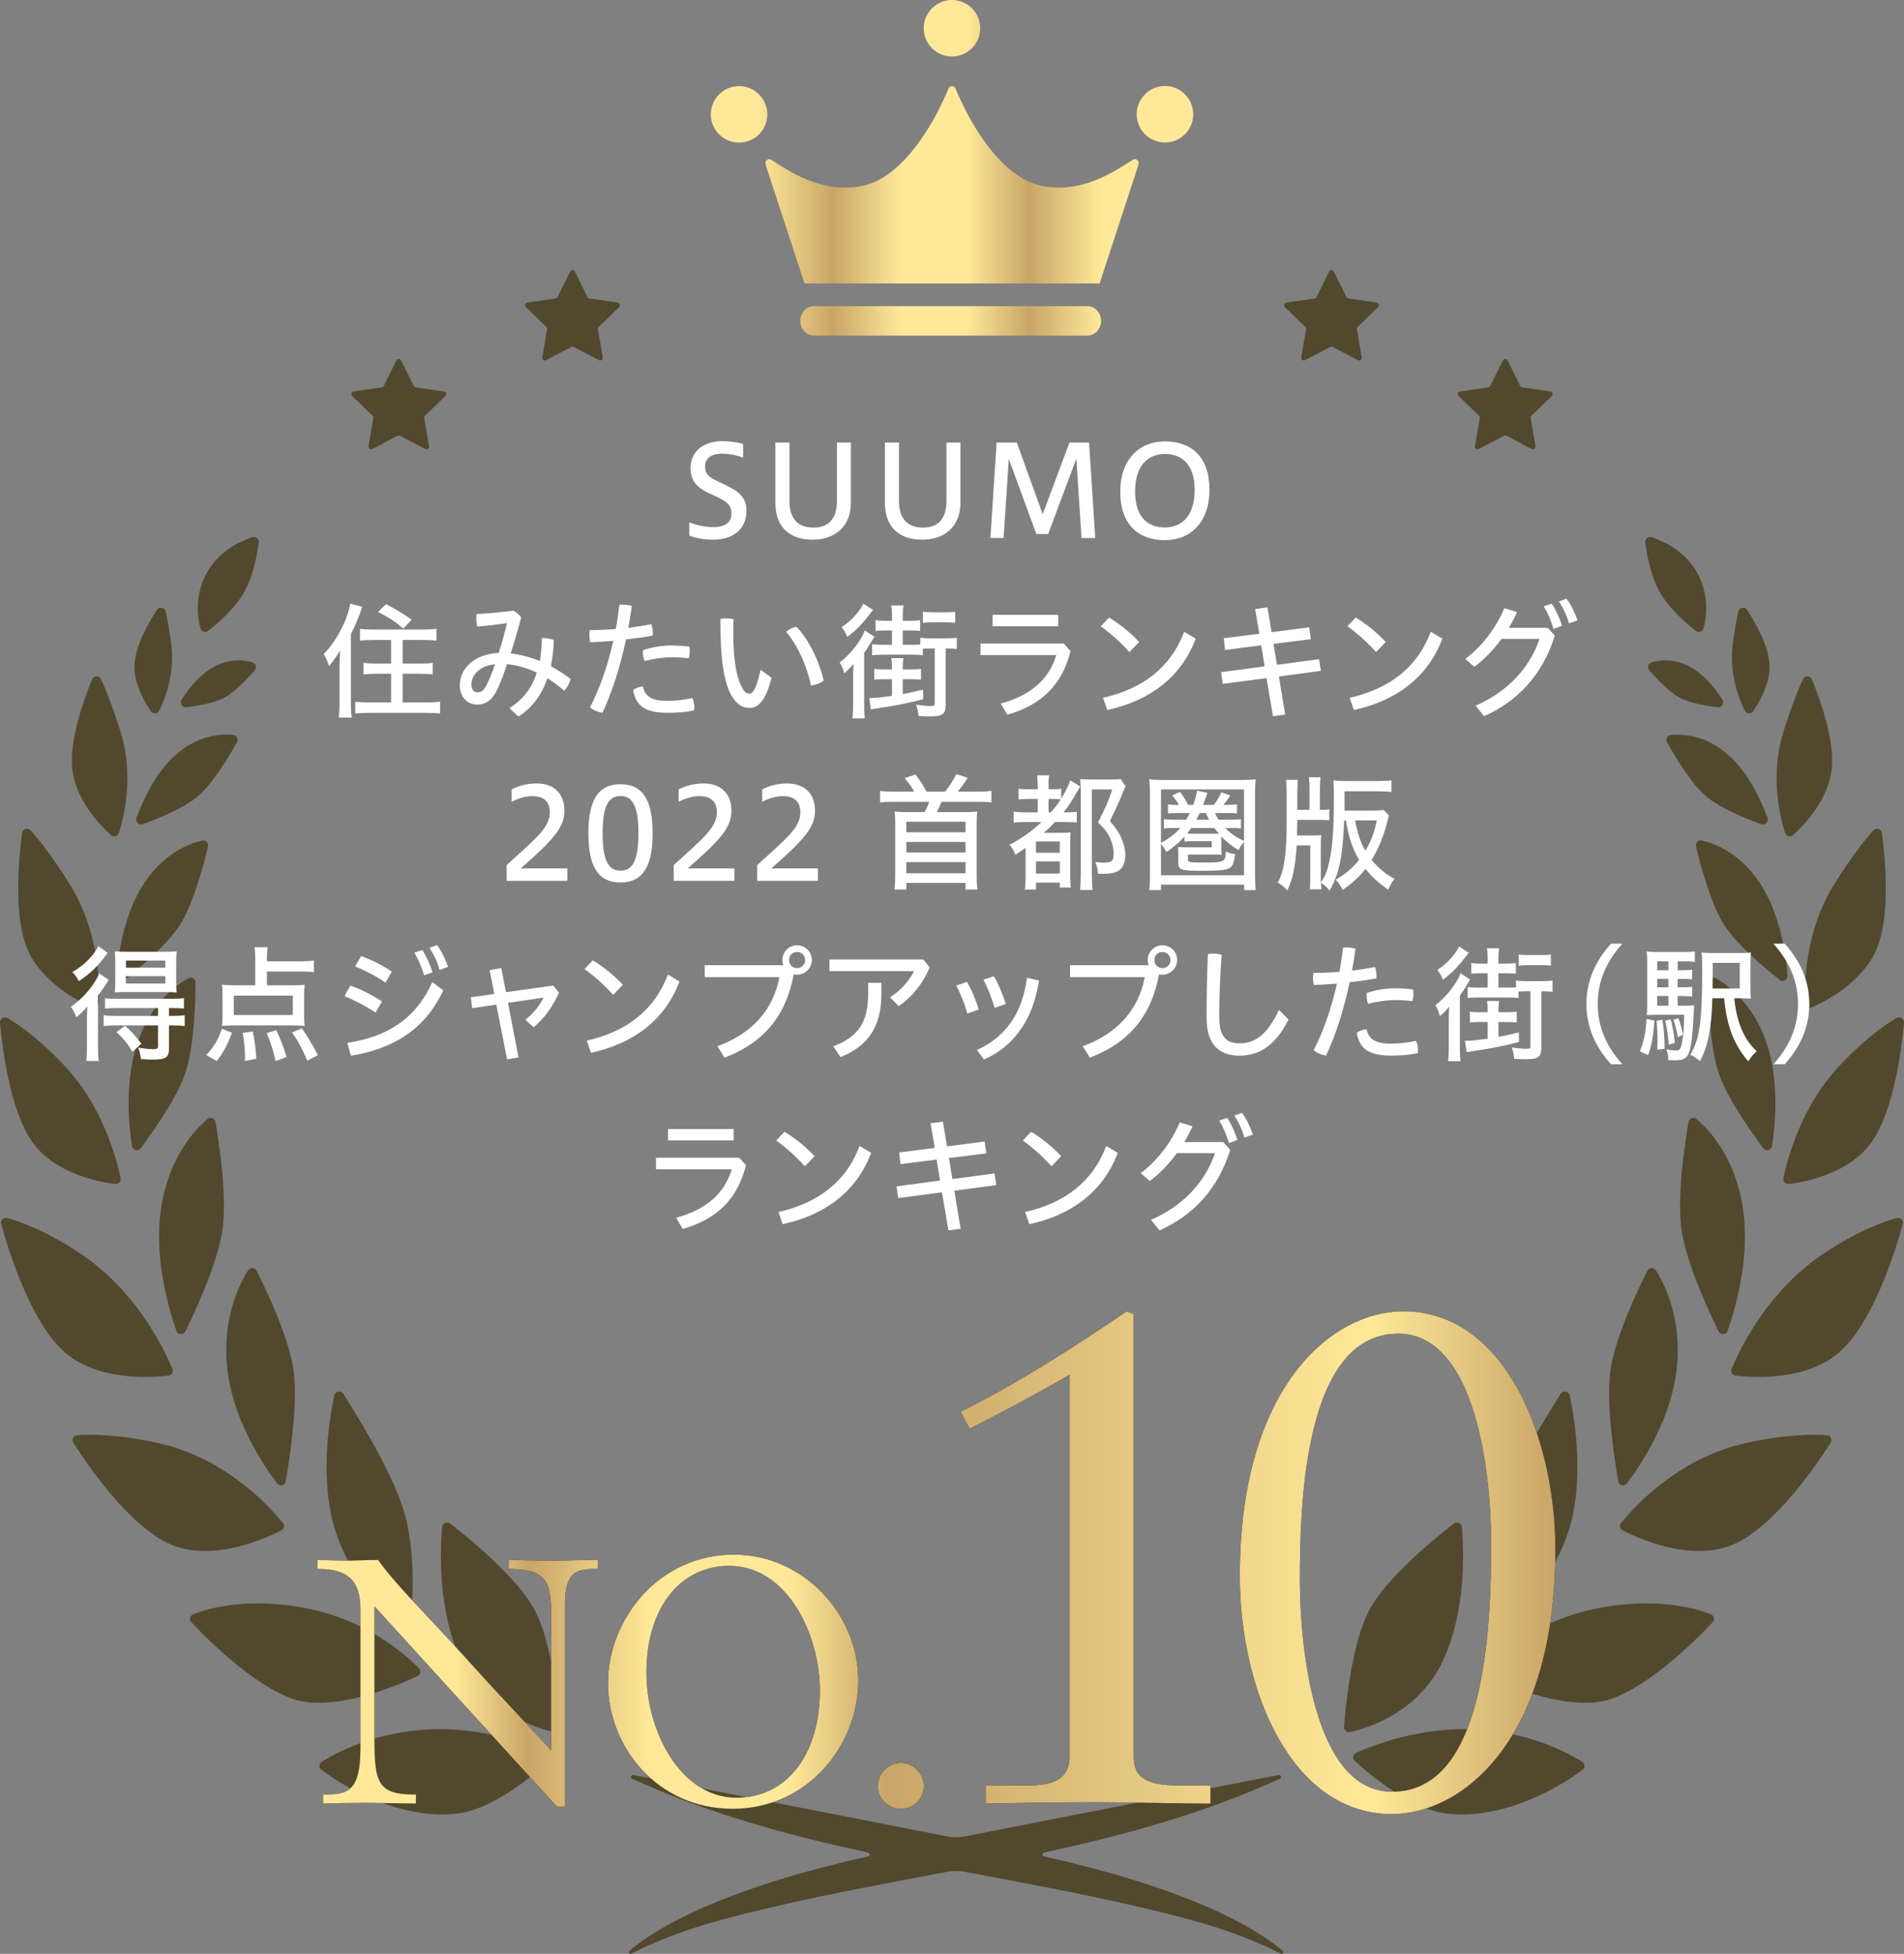 <?xml version="1.0" encoding="UTF-8"?><svg id="_レイヤー_1" xmlns="http://www.w3.org/2000/svg" xmlns:xlink="http://www.w3.org/1999/xlink" viewBox="0 0 300 307.78"><rect x="0" y="0" width="300" height="307.78" fill="#808080" stroke="none"/><defs><style>.cls-1{fill:url(#_新規グラデーションスウォッチ_6);}.cls-2{fill:#fff;}.cls-3{fill:#52482d;}.cls-4{fill:url(#_新規グラデーションスウォッチ_5);}.cls-5{fill:url(#_新規グラデーションスウォッチ_5-5);}.cls-6{fill:url(#_新規グラデーションスウォッチ_5-2);}.cls-7{fill:url(#_新規グラデーションスウォッチ_5-4);}.cls-8{fill:url(#_新規グラデーションスウォッチ_5-3);}</style><linearGradient id="_新規グラデーションスウォッチ_5" x1="111.02" y1="29.1" x2="186.16" y2="29.1" gradientUnits="userSpaceOnUse"><stop offset=".11" stop-color="#ffe999"/><stop offset=".27" stop-color="#c9a567"/><stop offset=".41" stop-color="#ffe999"/><stop offset=".55" stop-color="#ffe999"/><stop offset=".68" stop-color="#c9a567"/><stop offset=".83" stop-color="#ffe999"/></linearGradient><linearGradient id="_新規グラデーションスウォッチ_5-2" x1="111.02" y1="50.54" x2="186.16" y2="50.54" xlink:href="#_新規グラデーションスウォッチ_5"/><linearGradient id="_新規グラデーションスウォッチ_5-3" x1="111.02" y1="4.45" x2="186.16" y2="4.45" gradientTransform="translate(96.71 -135.83) rotate(67.5)" xlink:href="#_新規グラデーションスウォッチ_5"/><linearGradient id="_新規グラデーションスウォッチ_5-4" x1="111.02" y1="18.01" x2="186.16" y2="18.01" gradientTransform="translate(5.25 -29.17) rotate(9.22)" xlink:href="#_新規グラデーションスウォッチ_5"/><linearGradient id="_新規グラデーションスウォッチ_5-5" y1="18.01" x2="186.16" y2="18.01" gradientTransform="translate(7.31 -26.42) rotate(13.36)" xlink:href="#_新規グラデーションスウォッチ_5"/><linearGradient id="_新規グラデーションスウォッチ_6" x1="50.04" y1="246.16" x2="245.07" y2="246.16" gradientUnits="userSpaceOnUse"><stop offset=".11" stop-color="#ffe999"/><stop offset=".17" stop-color="#c9a567"/><stop offset=".27" stop-color="#ffe999"/><stop offset=".38" stop-color="#ffe999"/><stop offset=".46" stop-color="#c9a567"/><stop offset=".85" stop-color="#ffe999"/><stop offset="1" stop-color="#c9a567"/></linearGradient></defs><path class="cls-4" d="m178.47,25.16c-2.61,1.71-8.12,5.52-14.55,4.07-6.82-1.54-11.77-11.32-13.35-15.26-.11-.27-.34-.4-.57-.4-.23,0-.47.12-.57.4-1.58,3.95-6.53,13.72-13.35,15.26-6.43,1.45-11.94-2.35-14.55-4.07-.49-.32-1.09.2-.89.79l6.12,18.7h46.5l6.12-18.7c.19-.59-.4-1.11-.89-.79Z"/><path class="cls-6" d="m171.34,52.86h-43.1c-1.18,0-2.14-1.04-2.14-2.32h0c0-1.28.96-2.32,2.14-2.32h43.1c1.18,0,2.14,1.04,2.14,2.32h0c0,1.28-.96,2.32-2.14,2.32Z"/><circle class="cls-8" cx="150" cy="4.45" r="4.45" transform="translate(88.48 141.33) rotate(-67.5)"/><circle class="cls-7" cx="183.55" cy="18.01" r="4.45" transform="translate(-.51 29.63) rotate(-9.22)"/><circle class="cls-5" cx="116.45" cy="18.01" r="4.45" transform="translate(-1.01 27.4) rotate(-13.36)"/><path class="cls-3" d="m211.77,272.04c-.04.52.43.93.94.81,2.81-.63,10.81-3.09,14.62-11.2,3.74-7.96,3.32-17.61,3-21.13-.05-.61-.76-.92-1.24-.54-2.86,2.21-10.53,8.44-13.28,13.54-2.84,5.27-3.8,15.32-4.04,18.52Z"/><path class="cls-3" d="m213.46,277.38c-.41-.38-.3-1.05.21-1.27,2.69-1.2,10.31-4.18,18.99-3.68,8.5.49,14.47,3.72,16.64,5.09.46.29.49.95.05,1.27-2.7,2-11.39,7.76-20.94,6.95-5.93-.51-12.65-6.24-14.95-8.36Z"/><path class="cls-3" d="m235.26,255.3c.06.59.73.9,1.22.56,2.32-1.66,7.79-6.26,10.52-14.25,2.74-8.02,1.16-17.84.33-21.8-.14-.68-1.03-.84-1.41-.26-2.15,3.34-7.23,11.54-9.33,17.76-2.15,6.38-1.63,14.82-1.34,17.99Z"/><path class="cls-3" d="m234.22,264.04c-.48-.23-.6-.86-.23-1.24,2.01-2.07,8.18-7.64,17.88-9.49,9.3-1.77,15.43.07,17.71.99.5.2.65.85.27,1.24-2.31,2.45-9.67,9.9-16,12.08-6.38,2.2-16.52-2.13-19.64-3.59Z"/><path class="cls-3" d="m254.97,233.33c.12.67.97.87,1.38.33,2.15-2.84,6.88-9.87,7.82-17.89.92-7.93-1.86-13.45-3.26-15.66-.32-.51-1.07-.47-1.34.07-1.4,2.75-4.86,9.94-5.75,15.23-.87,5.21.51,14.21,1.16,17.92Z"/><path class="cls-3" d="m255.68,241.07c-.44-.22-.56-.79-.25-1.17,1.96-2.42,8.92-10.16,19.38-12.52,6.62-1.5,11.04-1.45,13.04-1.3.58.04.91.69.59,1.18-2.06,3.25-8.75,13.18-15.32,16.02-6.57,2.84-14.85-.88-17.45-2.2Z"/><path class="cls-3" d="m270.79,209.71c.3.62,1.2.56,1.42-.08,1.22-3.46,3.67-11.77,2.35-19.69-1.29-7.79-5.32-12.03-7.24-13.66-.45-.39-1.16-.13-1.26.46-.54,3.07-1.8,11.15-1.18,16.51.6,5.19,4.26,13.12,5.9,16.47Z"/><path class="cls-3" d="m273.45,216.69c-.51-.06-.82-.59-.62-1.06,1.22-2.93,5.6-12.2,14.43-18.11,5.53-3.7,9.65-5.13,11.61-5.65.58-.15,1.1.38.94.95-1.03,3.76-4.48,15.12-9.75,19.96-5.22,4.8-13.74,4.26-16.62,3.91Z"/><path class="cls-3" d="m277.83,180.87c.41.55,1.28.33,1.38-.35.5-3.23,1.22-10.42-.99-16.59-2.17-6.03-5.99-8.79-7.89-9.84-.52-.28-1.14.09-1.14.68.01,2.75.17,9.55,1.46,13.8,1.23,4.06,5.24,9.71,7.17,12.29Z"/><path class="cls-3" d="m281.85,186.49c-.53.06-.95-.41-.85-.92.6-2.93,2.83-11.58,9.27-18.16,4.22-4.31,7.08-6.23,8.59-7.05.54-.3,1.19.13,1.14.75-.32,3.6-1.51,13.69-5.09,18.77-3.53,5-10.44,6.3-13.05,6.62Z"/><path class="cls-3" d="m280.39,154.36c.53.42,1.3,0,1.25-.67-.23-3.06-1.09-9.68-4.36-14.61-3.2-4.81-7.2-6.25-9.14-6.68-.55-.12-1.04.38-.91.93.59,2.48,2.16,8.53,4.2,11.99,1.94,3.28,6.66,7.21,8.97,9.03Z"/><path class="cls-3" d="m285.52,158.67c-.5.22-1.06-.13-1.09-.67-.14-2.95-.05-11.36,4.6-18.75,2.91-4.63,4.99-7.17,6.16-8.45.44-.48,1.25-.23,1.33.42.48,3.56,1.4,12.58-.71,17.97-2.11,5.39-7.94,8.43-10.29,9.48Z"/><path class="cls-3" d="m277.5,129.83c.61.22,1.21-.37.99-.98-.88-2.45-2.98-7.34-6.58-10.28-3.51-2.87-6.94-2.97-8.65-2.79-.55.06-.86.66-.6,1.14,1.05,1.89,3.54,6.14,5.88,8.28,2.2,2.02,6.63,3.79,8.95,4.63Z"/><path class="cls-3" d="m282.53,131.55c-.42.38-1.09.2-1.26-.33-.81-2.53-2.44-9.11-.24-16.05,1.31-4.14,2.38-6.73,3.04-8.17.28-.61,1.16-.6,1.42.03,1.22,2.94,3.64,9.5,3.12,14.19-.53,4.76-4.34,8.74-6.08,10.33Z"/><path class="cls-3" d="m270.64,111.41c.64.08,1.09-.63.75-1.18-.98-1.56-2.87-4.09-5.4-5.34-2.45-1.21-4.58-.91-5.78-.55-.53.16-.72.83-.35,1.25,1.03,1.18,3.02,3.3,4.7,4.26,1.57.9,4.36,1.35,6.09,1.56Z"/><path class="cls-3" d="m276.25,112.03c-.33.48-1.06.44-1.33-.08-.9-1.78-2.45-5.63-1.93-10.22.27-2.37.63-4.19.91-5.39.15-.67,1.03-.82,1.4-.24,1.25,1.93,3.29,5.49,3.5,8.41.22,3-1.52,6.02-2.56,7.52Z"/><path class="cls-3" d="m267.2,99.37c.44.34,1.08.12,1.22-.42.44-1.7.94-5.19-.99-8.69-1.95-3.53-5.41-5.06-7.19-5.64-.53-.17-1.07.27-1,.83.22,1.79.83,5.34,2.36,7.96,1.53,2.62,4.22,4.89,5.6,5.97Z"/><path class="cls-3" d="m88.23,272.04c.04.52-.43.93-.94.81-2.81-.63-10.81-3.09-14.62-11.2-3.74-7.96-3.32-17.61-3-21.13.05-.61.76-.92,1.24-.54,2.86,2.21,10.53,8.44,13.28,13.54,2.84,5.27,3.8,15.32,4.04,18.52Z"/><path class="cls-3" d="m86.54,277.38c.41-.38.3-1.05-.21-1.27-2.69-1.2-10.31-4.18-18.99-3.68-8.5.49-14.47,3.72-16.64,5.09-.46.29-.49.95-.05,1.27,2.7,2,11.39,7.76,20.94,6.95,5.93-.51,12.65-6.24,14.95-8.36Z"/><path class="cls-3" d="m64.74,255.3c-.06.59-.73.9-1.22.56-2.32-1.66-7.79-6.26-10.52-14.25-2.74-8.02-1.16-17.84-.33-21.8.14-.68,1.03-.84,1.41-.26,2.15,3.34,7.23,11.54,9.33,17.76,2.15,6.38,1.63,14.82,1.34,17.99Z"/><path class="cls-3" d="m65.78,264.04c.48-.23.6-.86.23-1.24-2.01-2.07-8.18-7.64-17.88-9.49-9.3-1.77-15.43.07-17.71.99-.5.2-.65.85-.27,1.24,2.31,2.45,9.67,9.9,16,12.08,6.38,2.2,16.52-2.13,19.64-3.59Z"/><path class="cls-3" d="m45.03,233.33c-.12.67-.97.87-1.38.33-2.15-2.84-6.88-9.87-7.82-17.89-.92-7.93,1.86-13.45,3.26-15.66.32-.51,1.07-.47,1.34.07,1.4,2.75,4.86,9.94,5.75,15.23.87,5.21-.51,14.21-1.16,17.91Z"/><path class="cls-3" d="m44.32,241.07c.44-.22.56-.79.25-1.17-1.96-2.42-8.92-10.16-19.38-12.52-6.62-1.5-11.04-1.45-13.04-1.3-.58.04-.91.69-.59,1.18,2.06,3.25,8.75,13.18,15.32,16.02,6.57,2.84,14.85-.88,17.45-2.2Z"/><path class="cls-3" d="m29.21,209.71c-.3.62-1.2.56-1.42-.08-1.22-3.46-3.67-11.77-2.35-19.69,1.29-7.79,5.32-12.03,7.24-13.66.45-.39,1.16-.13,1.26.46.54,3.07,1.8,11.15,1.18,16.51-.6,5.19-4.26,13.12-5.9,16.47Z"/><path class="cls-3" d="m26.55,216.69c.51-.06.82-.59.62-1.06-1.22-2.93-5.6-12.2-14.43-18.11-5.53-3.7-9.65-5.13-11.61-5.65-.58-.15-1.1.38-.94.95,1.03,3.76,4.48,15.12,9.75,19.96,5.22,4.8,13.74,4.26,16.62,3.91Z"/><path class="cls-3" d="m22.17,180.87c-.41.55-1.28.33-1.38-.35-.5-3.23-1.22-10.42.99-16.59,2.17-6.03,5.99-8.79,7.89-9.84.52-.28,1.15.09,1.14.68-.01,2.75-.18,9.55-1.46,13.8-1.23,4.06-5.24,9.71-7.17,12.29Z"/><path class="cls-3" d="m18.15,186.49c.53.06.96-.41.85-.92-.6-2.93-2.83-11.58-9.27-18.16-4.22-4.31-7.08-6.23-8.59-7.05-.54-.3-1.19.13-1.14.75.32,3.6,1.51,13.69,5.09,18.77,3.53,5,10.44,6.3,13.05,6.62Z"/><path class="cls-3" d="m19.62,154.36c-.53.42-1.3,0-1.25-.67.23-3.06,1.09-9.68,4.36-14.6,3.2-4.81,7.2-6.25,9.14-6.68.56-.12,1.04.38.91.93-.59,2.48-2.16,8.53-4.2,11.99-1.94,3.28-6.66,7.21-8.97,9.03Z"/><path class="cls-3" d="m14.48,158.67c.5.22,1.06-.13,1.09-.67.14-2.95.05-11.36-4.6-18.75-2.91-4.63-4.99-7.17-6.16-8.45-.44-.48-1.25-.23-1.33.42-.48,3.56-1.4,12.58.71,17.97,2.11,5.39,7.94,8.43,10.29,9.48Z"/><path class="cls-3" d="m22.5,129.83c-.62.22-1.21-.37-.99-.99.88-2.45,2.98-7.34,6.58-10.28,3.51-2.87,6.94-2.97,8.65-2.79.55.06.87.66.6,1.14-1.05,1.89-3.54,6.14-5.88,8.28-2.2,2.02-6.63,3.79-8.95,4.63Z"/><path class="cls-3" d="m17.47,131.55c.42.38,1.09.2,1.26-.33.81-2.53,2.44-9.11.24-16.05-1.31-4.14-2.38-6.73-3.04-8.17-.28-.61-1.16-.6-1.42.03-1.22,2.94-3.64,9.5-3.12,14.19.53,4.76,4.34,8.74,6.08,10.33Z"/><path class="cls-3" d="m29.36,111.41c-.64.08-1.09-.63-.75-1.18.98-1.56,2.87-4.09,5.4-5.34,2.45-1.21,4.58-.91,5.78-.55.53.16.72.83.35,1.25-1.03,1.18-3.02,3.3-4.7,4.26-1.57.9-4.36,1.35-6.09,1.56Z"/><path class="cls-3" d="m23.75,112.03c.33.48,1.06.44,1.33-.08.9-1.78,2.45-5.63,1.93-10.22-.27-2.37-.63-4.19-.91-5.39-.16-.67-1.03-.82-1.4-.24-1.25,1.93-3.29,5.49-3.5,8.41-.22,3,1.52,6.02,2.56,7.52Z"/><path class="cls-3" d="m32.8,99.37c-.44.34-1.08.12-1.22-.42-.44-1.7-.94-5.19.99-8.69,1.94-3.53,5.4-5.06,7.18-5.64.54-.18,1.08.27,1.01.83-.22,1.79-.83,5.34-2.36,7.95-1.53,2.62-4.22,4.89-5.6,5.97Z"/><path class="cls-3" d="m202.09,307.28c-.49-.41-1-.8-1.51-1.17-2.34-1.72-5.01-3.2-7.61-4.49-9.06-4.26-18.74-6.99-28.49-9.2-.32-.07-.32-.53,0-.6,12.75-2.75,25.31-6.17,37.17-11.63.34-.16.18-.67-.19-.6-8.04,1.58-33.62,6.6-49.37,9.67-.96.19-1.95.19-2.91,0-15.75-3.07-41.33-8.09-49.37-9.67-.37-.07-.53.44-.19.6,11.86,5.46,24.41,8.88,37.17,11.63.33.07.33.53,0,.6-9.76,2.21-19.43,4.93-28.49,9.2-2.6,1.29-5.27,2.76-7.61,4.49-.51.37-1.01.76-1.51,1.17-.26.21,0,.61.3.46,7.48-3.85,15.64-5.81,23.8-7.7,8.54-1.95,17.24-3.53,25.94-5.18.93-.18,1.89-.18,2.83,0,8.7,1.64,17.4,3.23,25.94,5.18,8.16,1.89,16.32,3.85,23.8,7.7.3.15.56-.25.3-.46Z"/><path class="cls-3" d="m210.17,42.78l1.98,4.01c.06.12.18.21.32.23l4.43.64c.35.05.49.48.23.72l-3.21,3.12c-.1.1-.15.24-.12.37l.76,4.41c.06.35-.3.61-.61.45l-3.96-2.08c-.12-.06-.27-.06-.39,0l-3.96,2.08c-.31.16-.67-.1-.61-.45l.76-4.41c.02-.14-.02-.28-.12-.37l-3.21-3.12c-.25-.24-.11-.67.23-.72l4.43-.64c.14-.02.26-.11.32-.23l1.98-4.01c.16-.31.6-.31.76,0Z"/><path class="cls-3" d="m237.54,56.78l1.98,4.01c.06.12.18.21.32.23l4.43.64c.35.05.49.48.23.72l-3.21,3.12c-.1.1-.15.24-.12.37l.76,4.41c.06.35-.3.61-.61.45l-3.96-2.08c-.12-.06-.27-.06-.39,0l-3.96,2.08c-.31.16-.67-.1-.61-.45l.76-4.41c.02-.14-.02-.28-.12-.37l-3.21-3.12c-.25-.25-.11-.67.23-.72l4.43-.64c.14-.02.26-.11.32-.23l1.98-4.01c.16-.31.6-.31.76,0Z"/><path class="cls-3" d="m89.83,42.78l-1.98,4.01c-.06.12-.18.21-.32.23l-4.43.64c-.35.05-.49.48-.23.72l3.21,3.12c.1.1.15.24.12.37l-.76,4.41c-.06.35.3.61.61.45l3.96-2.08c.12-.06.27-.06.39,0l3.96,2.08c.31.16.67-.1.61-.45l-.76-4.41c-.02-.14.02-.28.12-.37l3.21-3.12c.25-.24.11-.67-.23-.72l-4.43-.64c-.14-.02-.26-.11-.32-.23l-1.98-4.01c-.16-.31-.6-.31-.76,0Z"/><path class="cls-3" d="m62.46,56.78l-1.98,4.01c-.06.12-.18.21-.32.23l-4.43.64c-.35.05-.49.48-.23.72l3.21,3.12c.1.1.15.24.12.37l-.76,4.41c-.06.35.3.61.61.45l3.96-2.08c.12-.06.27-.06.39,0l3.96,2.08c.31.16.67-.1.61-.45l-.76-4.41c-.02-.14.02-.28.12-.37l3.21-3.12c.25-.25.11-.67-.23-.72l-4.43-.64c-.14-.02-.26-.11-.32-.23l-1.98-4.01c-.16-.31-.6-.31-.76,0Z"/><path class="cls-2" d="m108.61,82.27c1.02.44,2.5.76,3.82.76,2.12,0,2.82-1,2.82-2.06,0-1.26-.46-1.84-2.36-2.74l-1.04-.48c-2.36-1.06-3.04-2.26-3.04-4.04,0-2.46,1.86-4.22,5.08-4.22.98,0,2.24.16,3.2.44v2.14c-1.24-.42-2.2-.6-3.36-.6-1.74,0-2.64.78-2.64,1.98,0,1.06.38,1.62,1.98,2.36l1.08.52c2.44,1.14,3.46,2.1,3.46,4.16,0,2.78-2.02,4.52-5.22,4.52-1.58,0-2.88-.28-3.78-.64v-2.1Z"/><path class="cls-2" d="m124.39,78.89c0,2.64,1.16,4.22,3.8,4.22,2.28,0,3.68-1.3,3.68-4.22v-9.18h2.2v9.46c0,3.92-2.66,5.84-6.02,5.84-3.62,0-5.88-1.94-5.88-5.84v-9.46h2.22v9.18Z"/><path class="cls-2" d="m141.65,78.89c0,2.64,1.16,4.22,3.8,4.22,2.28,0,3.68-1.3,3.68-4.22v-9.18h2.2v9.46c0,3.92-2.66,5.84-6.02,5.84-3.62,0-5.88-1.94-5.88-5.84v-9.46h2.22v9.18Z"/><path class="cls-2" d="m156.05,84.75l.98-15.04h3.18l4.08,11.28,4.22-11.28h3.08l.98,15.04h-2.16l-.82-12.5-4.44,11.88h-1.86l-4.34-11.84-.82,12.46h-2.08Z"/><path class="cls-2" d="m190.57,77.19c0,4.98-2.92,7.9-7.02,7.9s-7.04-2.36-7.04-7.68c0-4.96,2.96-7.88,7.04-7.88s7.02,2.34,7.02,7.66Zm-11.72.22c0,4.5,2.42,5.68,4.7,5.68s4.68-1.42,4.68-5.88-2.38-5.7-4.68-5.7-4.7,1.42-4.7,5.9Z"/><path class="cls-2" d="m53.5,104.81c0-.62.02-1.32.08-2.32-.62,1-1.06,1.64-1.74,2.42-.3-.9-.42-1.16-.84-1.88,1.94-1.92,3.74-5.34,4.2-7.96l1.88.52c-.62,1.8-1.06,2.86-1.8,4.32v10.84c0,.88.04,1.64.14,2.28h-2.06c.1-.68.14-1.28.14-2.32v-5.9Zm5.38-4c-.86,0-1.66.04-2.16.1v-1.86c.52.08,1.18.12,2.14.12h7.7c.98,0,1.66-.04,2.22-.12v1.86c-.48-.06-1.32-.1-2.18-.1h-3.16v3.72h2.62c.82,0,1.62-.04,2.12-.12v1.82c-.4-.06-1.42-.1-2.1-.1h-2.64v4.52h3.66c.78,0,1.78-.04,2.24-.12v1.86c-.54-.06-1.4-.1-2.26-.1h-8.86c-.84,0-1.68.04-2.24.1v-1.86c.46.08,1.42.12,2.18.12h3.46v-4.52h-2.24c-.68,0-1.68.04-2.1.1v-1.82c.5.08,1.3.12,2.1.12h2.24v-3.72h-2.74Zm1.94-5.62c1.52.76,2.22,1.16,4.04,2.44l-1.32,1.38c-1.24-1.08-2.08-1.64-3.98-2.62l1.26-1.2Z"/><path class="cls-2" d="m80.26,111.55c2.16-1.36,3.56-3.18,4.32-5.6-1.8-.82-3.36-1.22-4.7-1.32-.42,1.32-.98,2.84-1.48,3.9-.86,1.82-1.9,2.46-3.24,2.46-1.62,0-2.72-1.3-2.72-3.08.06-2.32,1.76-4.2,4.44-4.82.56-.14,1.1-.2,1.7-.24.5-1.52.92-3.1,1.3-4.7-1.5.24-2.94.42-4.68.54-.1-.42-.16-.9-.16-1.36,0-.2.02-.42.04-.6,1.92-.1,3.88-.28,5.82-.54.46.28.88.62,1.22,1.04-.54,2.12-1.1,4.02-1.66,5.7,1.58.18,3.12.6,4.6,1.2.18-1.1.3-2.3.32-3.62h.24c.56,0,1.18.12,1.64.3-.04,1.46-.2,2.86-.46,4.14,1,.54,2.1,1.22,3.1,2-.14.64-.5,1.28-.98,1.86-.9-.76-1.84-1.46-2.66-1.98-.9,2.6-2.4,4.68-4.58,6.04l-1.42-1.32Zm-5.98-3.74c0,.82.38,1.24.94,1.24s.96-.18,1.42-1.1c.46-.88.96-2.14,1.36-3.3-2.48.2-3.72,1.76-3.72,3.16Z"/><path class="cls-2" d="m97.6,95.26c.14-.02.3-.02.44-.02.5,0,1.02.06,1.52.2-.16,1.16-.34,2.32-.56,3.46,1.3-.16,2.54-.36,3.62-.58.14.38.24.9.24,1.38,0,.14,0,.28-.02.42-1.26.24-2.72.44-4.2.6-.92,4.36-2.24,8.42-3.72,11.56-.74-.12-1.42-.4-1.96-.86,1.48-2.82,2.78-6.5,3.68-10.48-1.3.12-2.56.18-3.64.22-.1-.36-.14-.74-.14-1.12,0-.26.02-.52.06-.78,1.2,0,2.64-.06,4.1-.18.24-1.24.42-2.54.58-3.82Zm11.8,16.14c0,.18-.02.34-.04.5-1.36.28-2.66.38-4.24.38-3.46,0-4.94-1.1-5.36-3.58.38-.32,1-.54,1.54-.56.34,1.48,1.26,2.26,3.84,2.26,1.26,0,2.58-.14,3.94-.44.22.4.32.92.32,1.44Zm-3.7-9.72c1.14,0,2.18.08,2.92.18.04.2.06.44.06.66,0,.42-.06.84-.16,1.18-.76-.1-1.66-.16-2.78-.16-1.3,0-2.86.24-4.2.58-.14-.38-.24-.88-.24-1.36,0-.12,0-.22.02-.34,1.38-.48,3-.74,4.38-.74Z"/><path class="cls-2" d="m121.56,106.75c-.44,1.8-.96,3.02-1.56,3.74-.58.78-1.2,1.02-2,1.02-.94,0-1.96-.48-2.86-2.16-1.1-2.12-1.64-5.48-1.64-11.84.3-.06.62-.1.94-.1.38,0,.78.04,1.14.12-.04.86-.04,1.6-.04,2.2,0,3.82.38,6.56,1.3,8.44.46.88.8,1.1,1.2,1.1.22,0,.42-.06.64-.38.34-.46.72-1.38,1.16-3.38l1.72,1.24Zm3.94-8.02c2,2.14,3.58,5.4,4.28,8.5-.5.4-1.28.66-2,.76-.64-3.08-2.04-6.26-3.92-8.46.46-.4,1.04-.72,1.64-.8Z"/><path class="cls-2" d="m134.42,106.73c0-.86,0-1.12.06-2.16-.34.44-.98,1.1-1.46,1.5-.2-.74-.36-1.12-.72-1.74,1.6-1.14,3.42-3.44,3.96-5.02l1.52,1c-.08.1-.32.5-.74,1.2-.18.3-.28.42-.54.84l-.34.48v8.08c0,1.08.04,1.78.1,2.26h-1.96c.08-.52.12-1.24.12-2.3v-4.14Zm3.14-10.64c-.24.28-.28.34-.56.7-1.12,1.48-2.24,2.62-3.52,3.54-.16-.52-.5-1.1-.88-1.54,1.44-.9,2.9-2.5,3.44-3.7l1.52,1Zm1.88,10.9c-.72,0-1.22.02-1.7.08v-1.7c.4.06.98.08,1.7.08h1.1v-.26c0-.64-.02-1-.1-1.52h1.9c-.06.42-.1.92-.1,1.5v.28h1.2c.7,0,1.26-.02,1.68-.08v1.7c-.5-.06-.98-.08-1.68-.08h-1.2v2.34c.92-.16,1.74-.34,3.2-.7l.04,1.5c-2.1.58-4.22,1-7.22,1.44-.42.06-.74.12-1.04.18l-.26-1.8h.2c.72,0,1.4-.06,3.38-.34v-2.62h-1.1Zm7.16-4.84c-.46,0-.74.02-1.2.04v1.02c-.5-.06-.94-.08-1.6-.08h-4.72c-.66,0-1.18.02-1.68.08v-1.72c.52.06,1,.08,1.66.08h1.48v-2.26h-.88c-.7,0-1.3.02-1.7.08v-1.7c.46.08.9.1,1.7.1h.88v-.9c0-.64-.04-1.1-.12-1.52h1.94c-.08.42-.12.9-.12,1.56v.86h1.06c.78,0,1.2-.02,1.68-.1v1.7c-.42-.06-1-.08-1.68-.08h-1.06v2.26h1.54c.58,0,.98-.02,1.22-.04v-1.08c.4.08.84.1,1.58.1h2.58c.76,0,1.18-.02,1.6-.1v1.78c-.48-.06-1-.08-1.62-.08h-.14v8.9c0,1.44-.5,1.8-2.44,1.8-.28,0-1.02-.02-1.84-.06-.08-.78-.14-1.12-.38-1.78,1.2.16,1.78.2,2.34.2.48,0,.6-.08.6-.38v-8.68h-.68Zm-1.18-5.8c.3.06.96.1,1.48.1h2.1c.66,0,1.18-.02,1.5-.08v1.74c-.38-.06-.88-.08-1.52-.08h-2.08c-.56,0-.98.02-1.48.1v-1.78Z"/><path class="cls-2" d="m168.68,102.55c-1.38,5.46-4.66,8.5-9.96,10.04l-1.04-1.76c4.82-1.32,7.62-3.88,8.76-7.64h-11.94v-1.82h13.1l1.08,1.18Zm-1.94-5.7v1.8h-10.34v-1.8h10.34Z"/><path class="cls-2" d="m174.74,97.28c1.72,1.04,3.26,2.28,4.74,3.84l-1.52,1.6c-1.5-1.66-3-2.98-4.52-4.06l1.3-1.38Zm-.94,12.64c6.2-1.4,10.64-4.74,12.78-10.4l1.82,1.08c-2.32,6.18-7.38,9.82-13.94,11.24l-.66-1.92Z"/><path class="cls-2" d="m206.28,98.82l.26,1.86-5.88.74.54,3.3,6.64-.88.28,1.84-6.62.88,1,6-1.92.26-1.02-6-6.9.9-.26-1.84,6.86-.92-.54-3.3-5.7.72-.2-1.84,5.6-.72-.66-3.88,1.94-.26.66,3.9,5.92-.76Z"/><path class="cls-2" d="m213.6,97.28c1.72,1.04,3.26,2.28,4.74,3.84l-1.52,1.6c-1.5-1.66-3-2.98-4.52-4.06l1.3-1.38Zm-.94,12.64c6.2-1.4,10.64-4.74,12.78-10.4l1.82,1.08c-2.32,6.18-7.38,9.82-13.94,11.24l-.66-1.92Z"/><path class="cls-2" d="m243.88,98.9l1.1,1.24c-1.98,6.26-5.86,10.3-11.14,12.68l-1.34-1.66c5.04-2.2,8.52-5.94,10.08-10.52h-6c-1.26,1.72-2.72,3.24-4.28,4.4l-1.42-1.24c2.6-1.98,4.8-4.78,6.14-8l2.02.62c-.38.84-.82,1.68-1.3,2.48h6.14Zm.62-3.8c.6.88,1.24,2.26,1.62,3.46l-1.36.52c-.36-1.34-.9-2.56-1.52-3.58l1.26-.4Zm2.32-.8c.7.9,1.3,2.18,1.74,3.42l-1.34.48c-.36-1.26-.96-2.52-1.6-3.46l1.2-.44Z"/><path class="cls-2" d="m79.83,138.75v-2.48c4.38-4.02,6.8-5.82,6.8-8.3,0-1.64-.9-2.56-2.76-2.56-1.14,0-2.26.4-3.26.88v-1.94c1.24-.64,2.6-.94,3.94-.94,2.82,0,4.38,1.72,4.38,4.26s-1.44,4.36-6.88,9.12h7.34v1.96h-9.56Z"/><path class="cls-2" d="m102.83,131.27c0,5.1-1.48,7.74-5.06,7.74s-5.06-2.58-5.06-7.74,1.48-7.74,5.06-7.74,5.06,2.62,5.06,7.74Zm-7.88,0c0,3.96.76,5.88,2.82,5.88s2.82-1.92,2.82-5.88-.76-5.88-2.82-5.88-2.82,1.92-2.82,5.88Z"/><path class="cls-2" d="m106.15,138.75v-2.48c4.38-4.02,6.8-5.82,6.8-8.3,0-1.64-.9-2.56-2.76-2.56-1.14,0-2.26.4-3.26.88v-1.94c1.24-.64,2.6-.94,3.94-.94,2.82,0,4.38,1.72,4.38,4.26s-1.44,4.36-6.88,9.12h7.34v1.96h-9.56Z"/><path class="cls-2" d="m119.31,138.75v-2.48c4.38-4.02,6.8-5.82,6.8-8.3,0-1.64-.9-2.56-2.76-2.56-1.14,0-2.26.4-3.26.88v-1.94c1.24-.64,2.6-.94,3.94-.94,2.82,0,4.38,1.72,4.38,4.26s-1.44,4.36-6.88,9.12h7.34v1.96h-9.56Z"/><path class="cls-2" d="m144.03,124.7c-.4-.76-.94-1.52-1.5-2.12l1.7-.58c.74.92,1.22,1.68,1.74,2.7h2.96c.72-.92,1.36-1.94,1.74-2.76l1.8.58c-.44.72-1.22,1.78-1.58,2.18h3.3c.76,0,1.64-.06,2.02-.12v1.82c-.52-.06-1.04-.1-2.02-.1h-5.86c-.24.64-.44,1.1-.72,1.62h4.48c.88,0,1.26-.02,1.88-.08-.06.56-.08,1.08-.08,1.74v8.44c0,.92.04,1.56.12,2.1h-1.88v-1.04h-9.32v1.04h-1.88c.08-.48.12-1.3.12-2.1v-8.44c0-.62-.02-1.16-.08-1.74.64.06,1.02.08,1.92.08h2.8c.26-.44.54-1.08.72-1.62h-5.68c-.94,0-1.56.04-2.06.1v-1.82c.46.08,1.34.12,2.06.12h3.3Zm-1.22,4.74v1.66h9.32v-1.66h-9.32Zm0,3.18v1.66h9.32v-1.66h-9.32Zm0,3.18v1.76h9.32v-1.76h-9.32Z"/><path class="cls-2" d="m161.75,129.49c-1,0-1.58.04-2.04.1v-1.74c.44.08,1.06.12,2.04.12h1.76v-2.12h-1.18c-.82,0-1.34.02-1.84.1v-1.72c.42.08.94.1,1.84.1h1.18v-.54c-.02-.68-.04-1.24-.1-1.66h1.9c-.08.4-.12.94-.1,1.66v.54h.48c.76,0,1.1-.02,1.52-.1v1.6l.08-.14c.8-1.38,1.14-2.08,1.32-2.76l1.6.96c-.16.22-.2.26-.46.76-.8,1.44-1.36,2.28-2.18,3.32,1.06,0,1.66-.04,2.1-.1v1.68c-.5-.04-1.02-.06-1.88-.06h-1.56c-.76.8-1.12,1.14-1.76,1.7h2.54c.88,0,1.34-.02,1.68-.08-.06.52-.06.8-.06,2.08v4.62c0,.9.02,1.44.08,2h-1.72v-.78h-3.76v1.1h-1.76c.06-.32.12-1.22.12-2.16v-4.42c-.56.4-.94.68-1.6,1.1-.28-.72-.52-1.1-.94-1.58,1.74-.86,3.48-2.1,5.06-3.58h-2.36Zm1.48,4.84h3.76v-1.78h-3.76v1.78Zm0,3.28h3.76v-1.92h-3.76v1.92Zm2.34-9.64c.62-.7,1.24-1.5,1.58-2.06-.54-.04-.76-.06-1.28-.06h-.66v2.12h.36Zm11.78-4.12c-.16.3-.26.52-.34.76-.74,1.84-1.14,2.7-2.14,4.72,1.02,1.2,1.44,1.82,1.86,2.8.38.88.58,1.76.58,2.56,0,1.36-.5,2.3-1.44,2.66-.48.2-1.22.3-2.08.3q-.12,0-.8-.02c-.04-.82-.16-1.32-.42-1.84.56.06.96.1,1.3.1,1.28,0,1.6-.28,1.6-1.42,0-.72-.16-1.46-.46-2.2-.38-.98-.86-1.6-2.02-2.74.84-1.46,1.8-3.66,2.26-5.18h-3.22v13.18c.02,1.58.04,1.96.12,2.66h-1.98c.06-.38.1-1.32.12-2.7v-13.06c-.02-.64-.04-1.16-.08-1.7.4.04,1,.06,1.68.06h3.12c.82,0,1.26-.02,1.56-.08l.78,1.14Z"/><path class="cls-2" d="m196.03,140.21v-.86h-13.1v.86h-1.86c.08-.52.12-1.18.12-2.48v-12.6c0-1-.04-1.68-.12-2.36.58.06,1.34.1,2.3.1h12.18c.96,0,1.74-.04,2.3-.1-.08.68-.1,1.4-.1,2.36v12.64c0,1.12.04,2.06.12,2.44h-1.84Zm-.02-15.86h-13.08v8.42c1.16-.6,2.14-1.34,3.06-2.34h-1.3c-.58,0-1,.02-1.3.08v-1.48c.32.06.72.08,1.38.08h2.14c.24-.42.38-.66.56-1.04h-1.92c-.7,0-1.1.02-1.52.06v-1.42c.28.06.72.08,1.38.08h.34c-.26-.48-.62-.98-1.04-1.5l1.22-.56c.44.56.92,1.34,1.26,2.06h.82c.32-.92.54-1.74.6-2.24l1.64.34c-.06.16-.08.18-.1.28l-.26.74c-.12.34-.2.54-.32.88h1.68c.5-.62.9-1.3,1.2-1.98l1.4.5c-.4.62-.72,1.04-1.08,1.48h.52c.52,0,1.26-.04,1.62-.08v1.42c-.26-.04-.96-.06-1.5-.06h-1.98c.18.4.32.64.56,1.04h1.96c.94,0,1.26-.02,1.58-.08v1.48c-.32-.06-.64-.08-1.26-.08h-1.22c.88.9,1.68,1.44,2.96,2.04v-8.12Zm0,8.24c-.4.52-.54.72-.88,1.32-1-.58-2.08-1.46-2.7-2.16v2.02c0,.26,0,.44.04.88-.28-.04-.34-.04-1.08-.04h-4.22v.72c0,.5.16.54,2.16.54,3.64,0,3.74-.04,3.82-1.74.46.22,1.02.38,1.46.44-.18,1.26-.32,1.66-.66,2-.44.46-1.48.6-4.52.6-3.42,0-3.78-.12-3.78-1.34v-1.48c0-.38-.02-.72-.04-.92.18.02.58.04,1.18.04h4.14v-.96h-3.1c-.64,0-1.02.02-1.2.06v-.78c-.78.86-1.78,1.72-2.84,2.42-.22-.42-.56-.92-.86-1.28v4.94h13.08v-5.28Zm-8.32-2.16c-.26.38-.44.62-.64.88.24.02.3.02.52.02h3.92c.2,0,.34,0,.56-.02-.38-.46-.5-.6-.72-.88h-3.64Zm1.34-2.36c-.2.42-.32.64-.52,1.04h2c-.22-.4-.3-.58-.5-1.04h-.98Z"/><path class="cls-2" d="m211.79,129.23c-.24,5.82-.78,8.4-2.3,11.06-.48-.6-.66-.78-1.36-1.22.02.48.04.64.08,1.02h-1.86c.08-.5.1-1.04.1-2.24v-4.68h-2.14c-.2,3.28-.64,5.42-1.48,7.1-.44-.52-.86-.86-1.52-1.24,1.02-1.68,1.44-4.58,1.42-9.84v-4.32c0-.9-.04-1.54-.12-2.02h1.9c-.06.32-.08.9-.1,2.06v2.66h1.92v-3.3c0-.88-.04-1.42-.1-1.84h1.84c-.06.38-.1,1.06-.1,1.84v3.3c.96-.02,1.14-.02,1.48-.1v1.74c-.4-.04-.62-.06-1.74-.06h-3.3l-.06,2.46h2.18c.7,0,1.24-.02,1.64-.06-.04.32-.06.88-.06,1.64v4.68c0,.54,0,.8.02,1.16.74-1.16,1.02-1.92,1.34-3.44.52-2.36.7-5.08.7-10.1,0-1.24-.02-1.86-.08-2.56.44.06,1.2.1,2.08.1h4.86c.88,0,1.76-.04,2.22-.1v1.82c-.46-.06-1.28-.1-2.18-.1h-5.22v3.04h4.3c.96,0,1.56-.04,1.86-.1l.84.88q-.06.22-.1.34c-.04.14-.04.16-.14.52-.54,2.28-1.42,4.4-2.5,6.12,1.06,1.28,2.1,2.14,3.6,2.98-.42.54-.74,1.12-.96,1.72-1.46-.98-2.52-1.94-3.6-3.28-.94,1.22-2.12,2.3-3.6,3.3-.28-.6-.64-1.14-1.1-1.6,1.44-.8,2.64-1.82,3.7-3.12-1.04-1.72-1.68-3.62-2.08-6.22h-.28Zm1.72,0c.36,1.94.9,3.6,1.62,4.78.94-1.58,1.42-2.88,1.8-4.78h-3.42Z"/><path class="cls-2" d="m13.7,160.71c0-.7.02-1.36.06-2.18-.52.66-1.06,1.18-1.74,1.7-.28-.72-.54-1.24-.86-1.66,1.86-1.2,3.78-3.46,4.46-5.24l1.5,1.02c-.14.24-.2.32-.3.48-.04.06-.18.26-.4.62-.24.38-.5.74-.98,1.34v8.12c0,1.06.02,1.68.1,2.22h-1.96c.08-.48.12-1.14.12-2.12v-4.3Zm3.26-10.62c-1.46,2.04-2.8,3.34-4.54,4.46-.26-.54-.6-1-1.02-1.44,1.78-.98,3.4-2.6,4.08-4.06l1.48,1.04Zm1.42,8.7c-.68,0-1.48.04-1.84.08v-1.64c.44.08.96.1,1.84.1h8.74c.86,0,1.48-.04,1.86-.1v1.64c-.38-.04-1.14-.08-1.84-.08h-.52v1.24h.6c.88,0,1.44-.04,1.88-.1v1.7c-.4-.06-1.1-.1-1.84-.1h-.64v3.7c0,1.34-.52,1.68-2.54,1.68-.46,0-1.08-.02-1.88-.08-.08-.74-.2-1.26-.44-1.8.88.14,1.82.24,2.3.24.68,0,.84-.08.84-.5v-3.24h-6.76c-.72,0-1.38.04-1.82.08v-1.68c.48.08,1,.1,1.84.1h6.74v-1.24h-6.52Zm1.56-2.52c-.82,0-1.56.02-1.84.06.04-.4.06-.98.06-1.86v-2.82c0-.86-.02-1.38-.06-1.8.4.06,1.08.08,1.96.08h5.82c.96,0,1.6-.02,1.96-.08-.06.48-.08.96-.08,1.88v2.74c0,.96.02,1.42.08,1.86-.42-.04-1.14-.06-1.82-.06h-6.08Zm.92,9.4c-.7-1.22-1.52-2.2-2.52-3.1l1.36-1c.98.88,1.62,1.58,2.58,2.84l-1.42,1.26Zm-1.02-13.24h6.2v-1.12h-6.2v1.12Zm0,2.5h6.2v-1.16h-6.2v1.16Z"/><path class="cls-2" d="m32.5,166.19c1.12-1.12,2-2.6,2.44-4.14l1.6.62c-.56,1.7-1.4,3.24-2.4,4.46l-1.64-.94Zm9.56-10.98h3.72c1.12,0,1.78-.02,2.22-.1-.04.34-.08,1-.08,1.56v3.46c0,.58.02,1.14.08,1.48-.6-.06-1.12-.08-1.96-.08h-9.12c-.82,0-1.4.02-1.94.08.06-.4.08-.88.08-1.46v-3.48c0-.56-.02-1.12-.08-1.56.42.06,1.3.1,2.22.1h3.02v-4.08c0-.82-.04-1.4-.12-1.92h2.08c-.08.48-.12.96-.12,1.78v.44h5.34c.9,0,1.58-.04,2.06-.12v1.84c-.6-.08-1.32-.12-2.06-.12h-5.34v2.18Zm-5.22,1.62v3.06h9.3v-3.06h-9.3Zm1.74,10.28c.02-.4.02-.7.02-.84,0-.94-.14-2.28-.36-3.56l1.6-.24c.32,1.64.48,3.02.54,4.32l-1.8.32Zm4.84.04c-.24-1.24-.82-3.1-1.4-4.42l1.52-.44c.64,1.36,1.22,2.88,1.62,4.2l-1.74.66Zm5-.06c-.76-1.82-1.42-3.04-2.4-4.46l1.54-.64c1.06,1.54,1.38,2.08,2.54,4.2l-1.68.9Z"/><path class="cls-2" d="m55.2,155.27c1.62.54,3.46,1.46,4.98,2.48l-1,1.76c-1.56-1.06-3.38-1.98-4.9-2.6l.92-1.64Zm-.48,9c6.26-.94,10.74-3.72,13.4-9.56l1.72,1.3c-2.9,6.18-7.82,9.16-14.54,10.3l-.58-2.04Zm2.18-13.66c1.6.56,3.32,1.4,4.84,2.44l-1,1.74c-1.54-1.08-3.26-1.92-4.78-2.56l.94-1.62Zm9.64-.96c.6.9,1.22,2.3,1.62,3.5l-1.34.48c-.38-1.3-.92-2.54-1.54-3.56l1.26-.42Zm2.32-.78c.68.9,1.3,2.18,1.74,3.42l-1.34.5c-.34-1.28-.96-2.52-1.6-3.48l1.2-.44Z"/><path class="cls-2" d="m81.7,166.57l-1.8.3-1.7-8.62-3.8.56-.22-1.72,3.7-.52-.74-3.76,1.84-.32.74,3.8,7.44-1.04.92,1.1c-.94,2.18-2.32,4.06-4,5.46l-1.3-1.16c1.26-1,2.3-2.32,2.86-3.5l-5.6.82,1.66,8.6Z"/><path class="cls-2" d="m93.4,151.28c1.72,1.04,3.26,2.28,4.74,3.84l-1.52,1.6c-1.5-1.66-3-2.98-4.52-4.06l1.3-1.38Zm-.94,12.64c6.2-1.4,10.64-4.74,12.78-10.4l1.82,1.08c-2.32,6.18-7.38,9.82-13.94,11.24l-.66-1.92Z"/><path class="cls-2" d="m123.42,152.04c-.1-.26-.14-.54-.14-.82,0-1.26,1.02-2.32,2.32-2.32s2.32,1.06,2.32,2.32-1.06,2.32-2.32,2.32c-.2,0-.38-.02-.54-.06-1.22,6.6-4.78,10.8-10.9,13.12l-1.12-1.8c5.4-1.94,8.84-5.76,9.76-10.88h-11.76v-1.88h12.38Zm.92-.8c0,.72.52,1.26,1.24,1.26s1.28-.54,1.28-1.26-.54-1.28-1.28-1.28-1.24.54-1.24,1.28Z"/><path class="cls-2" d="m146.47,152.38c-1.02,2.54-2.76,4.66-4.86,6.12l-1.38-1.4c1.76-1.12,3.08-2.68,3.78-4.12h-13.32v-1.84h14.78l1,1.24Zm-7.6,2.44v1.8c0,5.1-2.08,8.14-6.44,9.9l-1.14-1.7c3.94-1.48,5.5-3.8,5.5-8.3v-1.7h2.08Z"/><path class="cls-2" d="m152.34,154.66c.76,1.24,1.4,2.82,1.88,4.36l-1.8.64c-.44-1.56-1.08-3.16-1.74-4.4l1.66-.6Zm11.38-.2c-.54,3.24-1.48,5.68-2.84,7.62-1.54,2.22-3.42,3.74-5.84,4.82l-1.12-1.5c2.22-1,4.1-2.48,5.42-4.42,1.2-1.74,2.04-3.92,2.48-6.96l1.9.44Zm-7.12-.68c.76,1.3,1.42,2.88,1.88,4.36l-1.76.62c-.46-1.56-1.1-3.18-1.76-4.44l1.64-.54Z"/><path class="cls-2" d="m180.98,152.04c-.1-.26-.14-.54-.14-.82,0-1.26,1.02-2.32,2.32-2.32s2.32,1.06,2.32,2.32-1.06,2.32-2.32,2.32c-.2,0-.38-.02-.54-.06-1.22,6.6-4.78,10.8-10.9,13.12l-1.12-1.8c5.4-1.94,8.84-5.76,9.76-10.88h-11.76v-1.88h12.38Zm.92-.8c0,.72.52,1.26,1.24,1.26s1.28-.54,1.28-1.26-.54-1.28-1.28-1.28-1.24.54-1.24,1.28Z"/><path class="cls-2" d="m190.12,159.15c0-2.56.06-5.42.2-8.86.28-.06.56-.08.84-.08.44,0,.9.06,1.32.2-.24,3.5-.36,6.46-.36,8.82v1.14c0,2.88,1.1,3.98,3.18,3.98,2.34,0,4.3-1.2,6.22-5.26l1.5,1.5c-2.06,4.2-4.74,5.7-7.72,5.7s-5.18-1.54-5.18-5.88v-1.26Z"/><path class="cls-2" d="m211.62,149.26c.14-.02.3-.02.44-.02.5,0,1.02.06,1.52.2-.16,1.16-.34,2.32-.56,3.46,1.3-.16,2.54-.36,3.62-.58.14.38.24.9.24,1.38,0,.14,0,.28-.02.42-1.26.24-2.72.44-4.2.6-.92,4.36-2.24,8.42-3.72,11.56-.74-.12-1.42-.4-1.96-.86,1.48-2.82,2.78-6.5,3.68-10.48-1.3.12-2.56.18-3.64.22-.1-.36-.14-.74-.14-1.12,0-.26.02-.52.06-.78,1.2,0,2.64-.06,4.1-.18.24-1.24.42-2.54.58-3.82Zm11.8,16.14c0,.18-.02.34-.04.5-1.36.28-2.66.38-4.24.38-3.46,0-4.94-1.1-5.36-3.58.38-.32,1-.54,1.54-.56.34,1.48,1.26,2.26,3.84,2.26,1.26,0,2.58-.14,3.94-.44.22.4.32.92.32,1.44Zm-3.7-9.72c1.14,0,2.18.08,2.92.18.04.2.06.44.06.66,0,.42-.06.84-.16,1.18-.76-.1-1.66-.16-2.78-.16-1.3,0-2.86.24-4.2.58-.14-.38-.24-.88-.24-1.36,0-.12,0-.22.02-.34,1.38-.48,3-.74,4.38-.74Z"/><path class="cls-2" d="m228.28,160.73c0-.86,0-1.12.06-2.16-.34.44-.98,1.1-1.46,1.5-.2-.74-.36-1.12-.72-1.74,1.6-1.14,3.42-3.44,3.96-5.02l1.52,1c-.08.1-.32.5-.74,1.2-.18.3-.28.42-.54.84l-.34.48v8.08c0,1.08.04,1.78.1,2.26h-1.96c.08-.52.12-1.24.12-2.3v-4.14Zm3.14-10.64c-.24.28-.28.34-.56.7-1.12,1.48-2.24,2.62-3.52,3.54-.16-.52-.5-1.1-.88-1.54,1.44-.9,2.9-2.5,3.44-3.7l1.52,1Zm1.88,10.9c-.72,0-1.22.02-1.7.08v-1.7c.4.06.98.08,1.7.08h1.1v-.26c0-.64-.02-1-.1-1.52h1.9c-.06.42-.1.92-.1,1.5v.28h1.2c.7,0,1.26-.02,1.68-.08v1.7c-.5-.06-.98-.08-1.68-.08h-1.2v2.34c.92-.16,1.74-.34,3.2-.7l.04,1.5c-2.1.58-4.22,1-7.22,1.44-.42.06-.74.12-1.04.18l-.26-1.8h.2c.72,0,1.4-.06,3.38-.34v-2.62h-1.1Zm7.16-4.84c-.46,0-.74.02-1.2.04v1.02c-.5-.06-.94-.08-1.6-.08h-4.72c-.66,0-1.18.02-1.68.08v-1.72c.52.06,1,.08,1.66.08h1.48v-2.26h-.88c-.7,0-1.3.02-1.7.08v-1.7c.46.08.9.1,1.7.1h.88v-.9c0-.64-.04-1.1-.12-1.52h1.94c-.08.42-.12.9-.12,1.56v.86h1.06c.78,0,1.2-.02,1.68-.1v1.7c-.42-.06-1-.08-1.68-.08h-1.06v2.26h1.54c.58,0,.98-.02,1.22-.04v-1.08c.4.08.84.1,1.58.1h2.58c.76,0,1.18-.02,1.6-.1v1.78c-.48-.06-1-.08-1.62-.08h-.14v8.9c0,1.44-.5,1.8-2.44,1.8-.28,0-1.02-.02-1.84-.06-.08-.78-.14-1.12-.38-1.78,1.2.16,1.78.2,2.34.2.48,0,.6-.08.6-.38v-8.68h-.68Zm-1.18-5.8c.3.06.96.1,1.48.1h2.1c.66,0,1.18-.02,1.5-.08v1.74c-.38-.06-.88-.08-1.52-.08h-2.08c-.56,0-.98.02-1.48.1v-1.78Z"/><path class="cls-2" d="m253.84,167.65c-2.06-2.3-3.88-5.34-3.88-9.5s1.82-7.2,3.88-9.5h1.78c-2.06,2.3-3.88,5.36-3.88,9.5s1.82,7.2,3.88,9.5h-1.78Z"/><path class="cls-2" d="m260.68,160.75c-.18,2.5-.44,4-1,5.46l-1.3-.6c.6-1.38.98-3.24,1.04-5.1l1.26.24Zm3.66-2.32h.88c.9,0,1.38-.02,1.72-.08-.02.16-.02.2-.02.38-.02.08-.02.24-.04.5l-.02.48c-.16,3.46-.42,5.44-.8,6.26-.38.8-.88,1.04-2.12,1.04-.36,0-.62,0-1.1-.02.02-.06.02-.08.02-.12,0-.58-.1-1.1-.32-1.58.72.14,1.1.18,1.56.18.56,0,.74-.24.92-1.2.24-1.24.34-2.5.34-4.42h-4.12c-.92,0-1.3.02-1.78.06.06-.38.08-.92.08-1.96v-5.76c0-1.34-.02-1.8-.08-2.32.6.08,1.1.1,2.18.1h3.3c.96,0,1.52-.02,2.1-.1v1.66c-.46-.08-.94-.1-1.74-.1h-.96v1.4h.7c.72,0,1.16-.02,1.58-.08v1.52c-.46-.06-.92-.08-1.58-.08h-.7v1.34h.7c.7,0,1.22-.02,1.58-.08v1.52c-.38-.04-.98-.08-1.58-.08h-.7v1.54Zm-2.4,2.22c.22,1.46.34,2.96.34,4.56l-1.16.14c.04-.7.04-.98.04-1.48,0-1.14-.04-1.84-.14-3.08l.92-.14Zm.94-9.22h-1.76v1.4h1.76v-1.4Zm0,2.76h-1.76v1.34h1.76v-1.34Zm-1.76,2.7v1.54h1.76v-1.54h-1.76Zm2.12,3.68c.26.92.56,2.6.66,3.7l-.98.3c-.04-1.14-.26-2.72-.54-3.8l.86-.2Zm1.2-.18c.28.64.52,1.52.74,2.62l-.84.36c-.16-1.06-.34-1.86-.66-2.74l.76-.24Zm8.82-3.14c.36,3.74,1.52,6.48,3.52,8.34-.58.54-.94,1-1.32,1.6-2.28-2.68-3.38-5.56-3.8-9.94h-1.86c-.1,4.62-.7,7.66-1.96,9.9-.44-.42-.88-.72-1.52-1,1.48-2.42,1.88-5.24,1.88-13.38,0-1.48-.02-2.12-.1-2.74.52.08,1.12.1,2.2.1h3.44c1.1,0,1.66-.02,2.14-.1-.06.48-.08.9-.08,2.12v3.04c0,.98.02,1.66.08,2.12-.36-.04-.58-.04-1.8-.06h-.82Zm.86-1.54v-4.04h-4.26v.94c0,1.14,0,1.24-.02,2.48v.62h4.28Z"/><path class="cls-2" d="m279.42,167.65c2.06-2.3,3.88-5.34,3.88-9.5s-1.82-7.2-3.88-9.5h1.78c2.06,2.3,3.88,5.36,3.88,9.5s-1.82,7.2-3.88,9.5h-1.78Z"/><path class="cls-2" d="m117.54,183.55c-1.38,5.46-4.66,8.5-9.96,10.04l-1.04-1.76c4.82-1.32,7.62-3.88,8.76-7.64h-11.94v-1.82h13.1l1.08,1.18Zm-1.94-5.7v1.8h-10.34v-1.8h10.34Z"/><path class="cls-2" d="m123.6,178.28c1.72,1.04,3.26,2.28,4.74,3.84l-1.52,1.6c-1.5-1.66-3-2.98-4.52-4.06l1.3-1.38Zm-.94,12.64c6.2-1.4,10.64-4.74,12.78-10.4l1.82,1.08c-2.32,6.18-7.38,9.82-13.94,11.24l-.66-1.92Z"/><path class="cls-2" d="m155.14,179.82l.26,1.86-5.88.74.54,3.3,6.64-.88.28,1.84-6.62.88,1,6-1.92.26-1.02-6-6.9.9-.26-1.84,6.86-.92-.54-3.3-5.7.72-.2-1.84,5.6-.72-.66-3.88,1.94-.26.66,3.9,5.92-.76Z"/><path class="cls-2" d="m162.46,178.28c1.72,1.04,3.26,2.28,4.74,3.84l-1.52,1.6c-1.5-1.66-3-2.98-4.52-4.06l1.3-1.38Zm-.94,12.64c6.2-1.4,10.64-4.74,12.78-10.4l1.82,1.08c-2.32,6.18-7.38,9.82-13.94,11.24l-.66-1.92Z"/><path class="cls-2" d="m192.74,179.9l1.1,1.24c-1.98,6.26-5.86,10.3-11.14,12.68l-1.34-1.66c5.04-2.2,8.52-5.94,10.08-10.52h-6c-1.26,1.72-2.72,3.24-4.28,4.4l-1.42-1.24c2.6-1.98,4.8-4.78,6.14-8l2.02.62c-.38.84-.82,1.68-1.3,2.48h6.14Zm.62-3.8c.6.88,1.24,2.26,1.62,3.46l-1.36.52c-.36-1.34-.9-2.56-1.52-3.58l1.26-.4Zm2.32-.8c.7.9,1.3,2.18,1.74,3.42l-1.34.48c-.36-1.26-.96-2.52-1.6-3.46l1.2-.44Z"/><path d="m50.04,245.72c1.54.05,3.13.11,4.67.11,1.81,0,3.24-.11,4.89-.11,2.25,3.35,7.48,8.52,13.25,14.85,2.91,3.24,5.39,5.94,7.48,8.14l6.49,6.98v-22.16c0-5-1.48-6.32-6.65-6.38v-1.43c2.36.05,4.73.11,7.15.11,2.25,0,4.56-.11,6.87-.11v1.43c-3.35-.06-5.17.38-5.17,5.61v31.84h-1.26l-28.76-31.57v20.79c0,7.09.55,8.91,6.54,8.85v1.43c-2.69,0-4.73-.11-8.25-.11-2.14,0-4.23.05-6.38.11v-1.43c3.52,0,5.88-.06,5.88-7.26v-21.94c0-4.23-1.76-6.38-6.76-6.32v-1.43Z"/><path d="m135.23,264.69c0,10.34-8.03,20.24-19.8,20.24s-19.63-9.68-19.63-19.8,8.08-20.24,19.8-20.24c11,0,19.63,9.4,19.63,19.8Zm-19.14,18.48c7.86,0,13.09-6.76,13.09-16.88,0-8.74-5.06-19.63-14.3-19.63-7.64,0-13.03,6.54-13.03,16.83,0,9.13,5.28,19.69,14.24,19.69Z"/><path d="m145.57,281.36c0,1.98-1.65,3.57-3.63,3.57s-3.63-1.59-3.63-3.57,1.7-3.68,3.63-3.68,3.63,1.71,3.63,3.68Z"/><path d="m178.63,207v69.74c0,3.08,1.76,4.51,7.04,4.51h5.06v2.86c-6.05,0-12.1-.22-18.26-.22-5.72,0-11.44.11-17.16.22v-2.86h6.27c2.97,0,6.93-.22,6.93-4.51v-60.17c-4.95,2.86-10.45,5.83-15.73,8.47l-1.43-2.64c9.57-4.84,17.93-10.23,26.18-15.84l1.1.44Z"/><path d="m245.07,244.07c0,30.47-14.96,41.69-25.74,41.69-15.95,0-23.98-19.69-23.98-37.51,0-29.81,14.52-41.69,25.74-41.69,16.17,0,23.98,20.13,23.98,37.51Zm-25.74,38.17c13.64,0,15.62-21.89,15.62-38.72,0-14.3-3.3-33.44-14.63-33.44-14.85,0-15.51,26.95-15.51,38.72,0,10.34,2.09,33.44,14.52,33.44Z"/><path class="cls-1" d="m50.04,245.72c1.54.05,3.13.11,4.67.11,1.81,0,3.24-.11,4.89-.11,2.25,3.35,7.48,8.52,13.25,14.85,2.91,3.24,5.39,5.94,7.48,8.14l6.49,6.98v-22.16c0-5-1.48-6.32-6.65-6.38v-1.43c2.36.05,4.73.11,7.15.11,2.25,0,4.56-.11,6.87-.11v1.43c-3.35-.06-5.17.38-5.17,5.61v31.84h-1.26l-28.76-31.57v20.79c0,7.09.55,8.91,6.54,8.85v1.43c-2.69,0-4.73-.11-8.25-.11-2.14,0-4.23.05-6.38.11v-1.43c3.52,0,5.88-.06,5.88-7.26v-21.94c0-4.23-1.76-6.38-6.76-6.32v-1.43Z"/><path class="cls-1" d="m135.23,264.69c0,10.34-8.03,20.24-19.8,20.24s-19.63-9.68-19.63-19.8,8.08-20.24,19.8-20.24c11,0,19.63,9.4,19.63,19.8Zm-19.14,18.48c7.86,0,13.09-6.76,13.09-16.88,0-8.74-5.06-19.63-14.3-19.63-7.64,0-13.03,6.54-13.03,16.83,0,9.13,5.28,19.69,14.24,19.69Z"/><path class="cls-1" d="m145.57,281.36c0,1.98-1.65,3.57-3.63,3.57s-3.63-1.59-3.63-3.57,1.7-3.68,3.63-3.68,3.63,1.71,3.63,3.68Z"/><path class="cls-1" d="m178.63,207v69.74c0,3.08,1.76,4.51,7.04,4.51h5.06v2.86c-6.05,0-12.1-.22-18.26-.22-5.72,0-11.44.11-17.16.22v-2.86h6.27c2.97,0,6.93-.22,6.93-4.51v-60.17c-4.95,2.86-10.45,5.83-15.73,8.47l-1.43-2.64c9.57-4.84,17.93-10.23,26.18-15.84l1.1.44Z"/><path class="cls-1" d="m245.07,244.07c0,30.47-14.96,41.69-25.74,41.69-15.95,0-23.98-19.69-23.98-37.51,0-29.81,14.52-41.69,25.74-41.69,16.17,0,23.98,20.13,23.98,37.51Zm-25.74,38.17c13.64,0,15.62-21.89,15.62-38.72,0-14.3-3.3-33.44-14.63-33.44-14.85,0-15.51,26.95-15.51,38.72,0,10.34,2.09,33.44,14.52,33.44Z"/></svg>